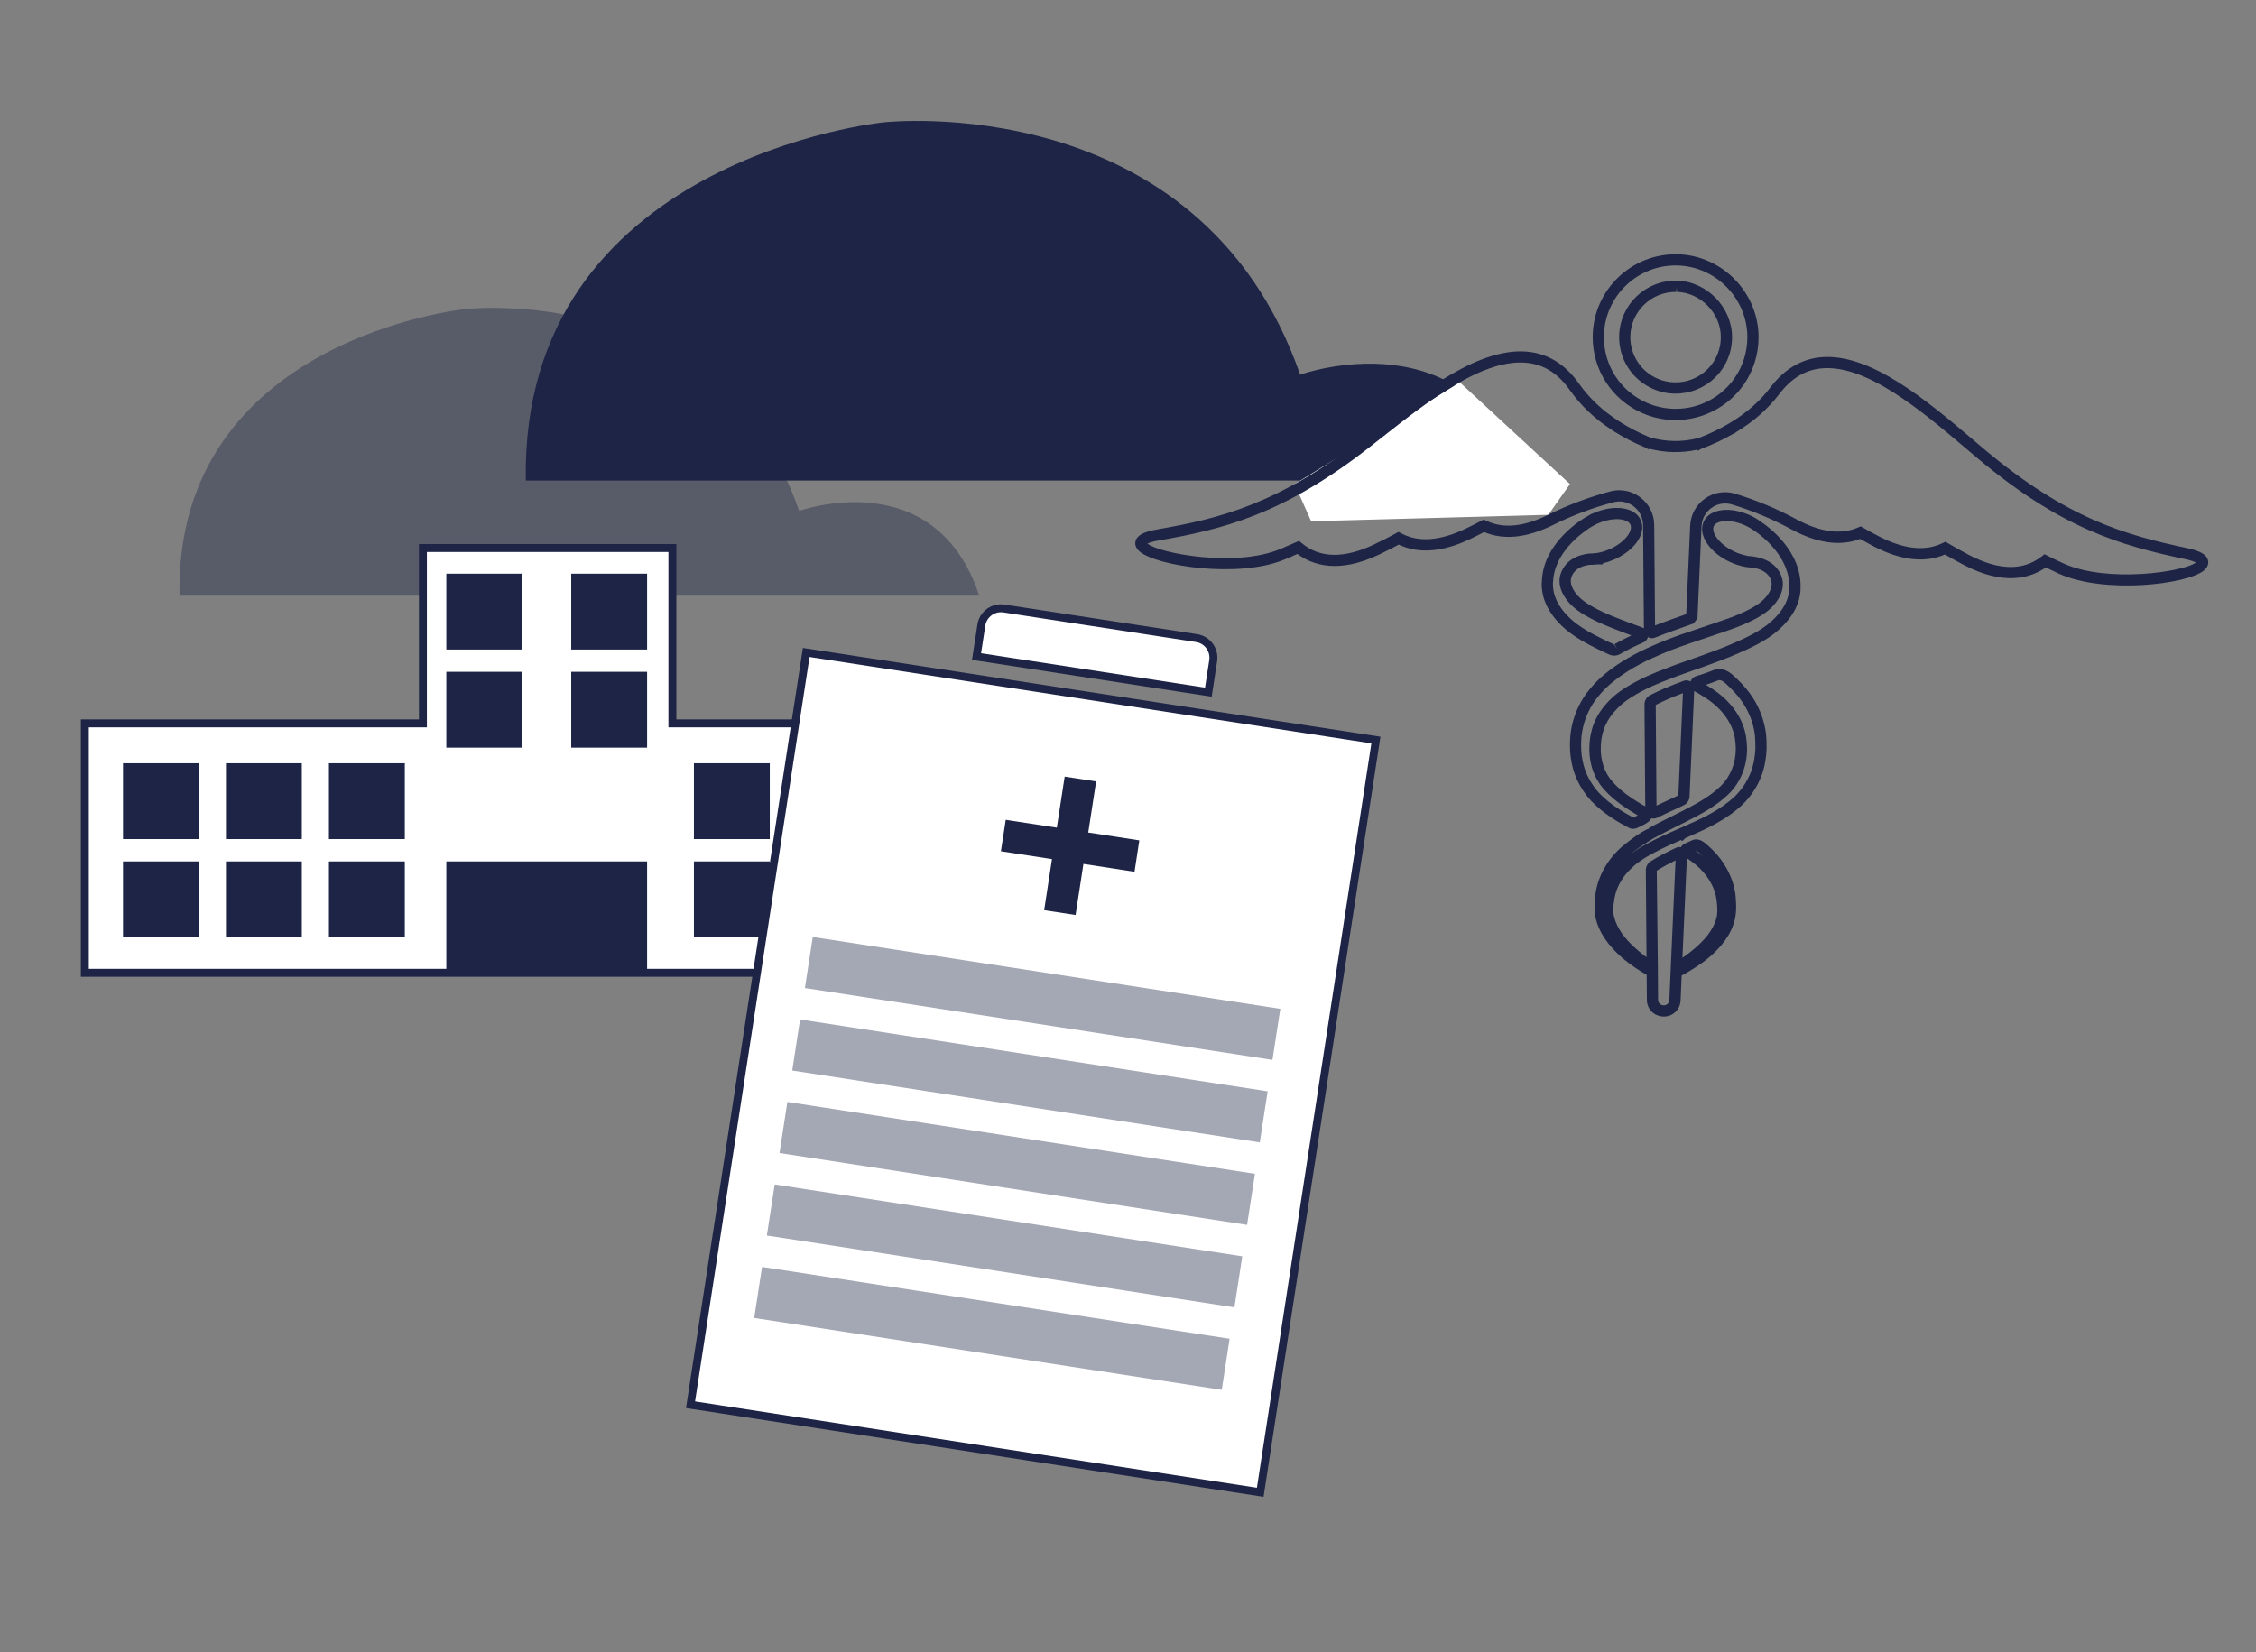 <svg xmlns="http://www.w3.org/2000/svg" id="Ebene_1" width="568" height="416" viewBox="0 0 568 416"><rect x="0" y="0" width="568" height="416" fill="#808080" stroke="none"/><path d="M45.19,150H246.55c-11.19-33.69-45.34-21.33-45.34-21.33-20.26-58.11-83.96-50.85-83.96-50.85,0,0-73.21,7.35-72.06,72.18Z" fill="#1d2445" opacity=".4"></path><path d="M132.39,121h251.61c-13.98-42.1-56.66-26.65-56.66-26.65-25.31-72.6-104.92-63.54-104.92-63.54,0,0-91.48,9.18-90.03,90.19Z" fill="#1d2445"></path><g><polygon points="169.29 182.16 169.29 138 106.48 138 106.48 182.16 21.36 182.16 21.36 244.97 106.48 244.97 169.29 244.97 203.64 244.97 203.64 182.16 169.29 182.16" fill="#fff" stroke="#1d2445" stroke-miterlimit="10" stroke-width="2"></polygon><rect x="112.37" y="144.46" width="19.1" height="19.1" fill="#1d2445"></rect><rect x="143.82" y="144.46" width="19.1" height="19.1" fill="#1d2445"></rect><rect x="112.37" y="169.17" width="19.1" height="19.1" fill="#1d2445"></rect><rect x="143.82" y="169.17" width="19.1" height="19.1" fill="#1d2445"></rect><rect x="174.71" y="192.2" width="19.1" height="19.1" fill="#1d2445"></rect><rect x="174.71" y="216.92" width="19.1" height="19.1" fill="#1d2445"></rect><rect x="82.82" y="192.2" width="19.1" height="19.1" fill="#1d2445"></rect><rect x="82.82" y="216.92" width="19.1" height="19.1" fill="#1d2445"></rect><rect x="56.89" y="192.2" width="19.1" height="19.1" fill="#1d2445"></rect><rect x="56.89" y="216.92" width="19.1" height="19.1" fill="#1d2445"></rect><rect x="30.97" y="192.2" width="19.1" height="19.1" fill="#1d2445"></rect><rect x="30.97" y="216.92" width="19.1" height="19.1" fill="#1d2445"></rect><rect x="112.37" y="216.92" width="50.55" height="28.08" fill="#1d2445"></rect></g><g><rect x="187.59" y="174.21" width="145.12" height="191.66" transform="translate(44.04 -36.39) rotate(8.74)" fill="#fff" stroke="#1d2445" stroke-miterlimit="10" stroke-width="2"></rect><polygon points="286.85 211.62 273.99 209.64 275.97 196.78 268.06 195.56 266.08 208.42 253.22 206.45 252 214.36 264.86 216.34 262.89 229.2 270.8 230.41 272.78 217.55 285.64 219.53 286.85 211.62" fill="#1d2445"></polygon><rect x="202.96" y="244.91" width="119.1" height="13.01" transform="translate(41.24 -36.96) rotate(8.74)" fill="#1d2445" opacity=".4"></rect><path d="M251.52,156.87h49.05c2.76,0,5,2.24,5,5v8.01h-59.05v-8.01c0-2.76,2.24-5,5-5Z" transform="translate(28.02 -40.04) rotate(8.74)" fill="#fff" stroke="#1d2445" stroke-miterlimit="10" stroke-width="2"></path><rect x="199.77" y="265.68" width="119.1" height="13.01" transform="translate(44.36 -36.23) rotate(8.74)" fill="#1d2445" opacity=".4"></rect><rect x="196.57" y="286.46" width="119.1" height="13.01" transform="translate(47.48 -35.51) rotate(8.74)" fill="#1d2445" opacity=".4"></rect><rect x="193.38" y="307.23" width="119.1" height="13.01" transform="translate(50.6 -34.78) rotate(8.74)" fill="#1d2445" opacity=".4"></rect><rect x="190.19" y="328" width="119.1" height="13.01" transform="translate(53.72 -34.06) rotate(8.74)" fill="#1d2445" opacity=".4"></rect></g><g><polygon points="325.95 121.9 367.53 96.28 395.27 121.9 389.82 129.64 330.11 131.25 325.95 121.9" fill="#fff"></polygon><g><path d="M416.29,206.13c-.37,0-.73-.11-1.06-.31-.61-.38-.98-1.04-.99-1.76l-.2-26.65c0-.99,.52-1.88,1.39-2.34,2.29-1.19,5.07-2.38,8.49-3.63,.62-.23,1.31-.13,1.85,.26,.54,.39,.84,1.02,.81,1.69l-1.2,27.18c-.04,.95-.6,1.79-1.46,2.2l-3.29,1.54c-1.14,.52-2.27,1.06-3.39,1.61-.31,.15-.64,.22-.96,.22Zm.58-28.62l.19,25.36c.79-.38,1.59-.76,2.39-1.12l3.12-1.46,1.14-25.75c-2.71,1.02-4.95,2-6.84,2.97Zm0-.13h0s0,0,0,0Z" fill="#1d2445"></path><path d="M421.5,105.78c-2.77-.05-5.44-.63-7.94-1.73-7.78-3.37-12.71-11.04-12.56-19.52,.21-11.51,9.74-20.71,21.25-20.5h.28c11.16,.36,20.23,9.73,20.23,20.88,0,8.65-5.22,16.28-13.28,19.43-2.53,1-5.21,1.48-7.98,1.43Zm.69-38.93c-9.95-.18-18.19,7.77-18.37,17.73-.13,7.34,4.13,13.97,10.87,16.88,4.33,1.9,9.39,1.98,13.76,.26,6.97-2.73,11.48-9.33,11.49-16.81,0-9.65-7.84-17.75-17.48-18.05h-.26Zm-.57,32.27c-1.85-.03-3.69-.43-5.4-1.18-5.3-2.3-8.67-7.52-8.56-13.3,.14-7.84,6.63-14.1,14.47-13.96h.19c7.47,.24,13.77,6.75,13.77,14.22,0,5.89-3.56,11.09-9.06,13.24-1.73,.68-3.57,1.01-5.41,.97Zm.48-27.02l-.03,1.41c-6.28-.11-11.48,4.91-11.6,11.19-.08,4.63,2.61,8.81,6.87,10.66,2.69,1.18,5.92,1.24,8.65,.16,4.41-1.73,7.26-5.89,7.27-10.62,0-5.99-5.05-11.2-11.03-11.39l-.14-1.42Z" fill="#1d2445"></path><path d="M406.32,165.09c-.4,0-.79-.09-1.16-.26-.5-.22-.98-.45-1.47-.68l-.57-.27c-4.12-2.03-8.76-4.31-12.12-8.77-.94-1.33-1.55-2.42-1.91-3.37-.5-1.15-.81-2.48-.91-3.89-.02-.25-.02-.51-.02-.8l.05-.77c.36-9.9,10.64-15.83,11.08-16.08l1.56-.88v.05c.14-.06,.26-.11,.39-.17,2.37-1.03,4.83-1.47,6.98-1.23,2.42,.26,4.16,1.34,4.9,3.05,.74,1.71,.34,3.72-1.12,5.66-1.29,1.71-3.3,3.22-5.67,4.25-.92,.4-1.86,.71-2.8,.93l.03,.25-1.59,.02c-.56,.07-1.09,.1-1.7,.1-3.64,.43-4.55,2.46-4.76,3.63-.02,.17-.03,.3-.03,.33-.02,1.23,.6,2.54,1.9,3.95,1.59,1.71,4.77,3.52,9.43,5.35,1.64,.66,3.34,1.29,5.09,1.94l1.76,.66c.76,.29,1.27,1,1.29,1.81,.02,.81-.45,1.54-1.19,1.87-2.24,.98-4.15,1.94-5.85,2.92h0c-.48,.28-1.03,.42-1.58,.41Zm-6.26-32.04c-2.1,1.38-8.77,6.32-9.03,13.43l-.04,.31v.31c0,.18,0,.34,0,.52,.08,1.11,.32,2.16,.71,3.06,.29,.78,.81,1.69,1.57,2.76,2.92,3.88,7.06,5.91,11.05,7.88l.55,.26c.48,.22,.95,.44,1.43,.66l.88,1.2-.7-1.22c1.29-.75,2.7-1.47,4.27-2.21-1.72-.64-3.4-1.27-5-1.91-5.12-2.02-8.54-4-10.46-6.06-1.82-1.98-2.69-3.93-2.65-5.96,0-.03,0-.25,.07-.68,.22-1.27,1.39-5.33,7.41-6.01,.61,0,1.06-.04,1.52-.09l.32-.04c.14-.02,.28-.03,.43-.06,.93-.18,1.87-.47,2.79-.87,1.9-.82,3.55-2.04,4.54-3.35,.81-1.08,1.1-2.11,.79-2.84-.31-.72-1.27-1.22-2.61-1.37-1.63-.17-3.65,.2-5.55,1.02-.52,.23-1.04,.5-1.64,.86l-.66,.4Zm12.55,26.12h0s0,0,0,0Z" fill="#1d2445"></path><path d="M418.83,255.98c-2.35-.04-4.2-1.88-4.19-4.19l-.05-6.3c-.96-.54-1.96-1.18-3.01-1.89-1.93-1.34-4.43-3.23-6.67-6.06-1.37-1.77-2.3-3.48-2.86-5.25-.76-2.26-.62-4.74-.41-6.63,.38-4.08,2.47-8.29,5.74-11.53,.4-.41,.88-.82,1.36-1.23,.06-.05,4.12-3.43,6.47-4.28l-.05-.09c1.28-.72,2.56-1.38,3.89-2.04,.89-.45,1.81-.9,2.73-1.36l1.32-.67c3.64-1.83,7.42-3.84,10.19-6.57,2.39-2.36,3.75-5.76,3.73-9.32,0-.92-.08-1.83-.24-2.76-.66-3.79-3.22-7.33-7.21-9.97-.62-.41-1.25-.81-1.89-1.19l-.22-.11c-.59-.3-1.58-.79-1.85-1.82-.14-.55-.04-1.13,.31-1.64,.47-.7,1.35-.92,1.98-1.08,.11-.03,.2-.05,.27-.07l1.96-.69c.22-.07,.41-.15,.61-.23,.48-.19,1.02-.42,1.6-.5,2.17-.34,3.85,1.33,4.97,2.44l.3,.29c1.42,1.38,2.62,2.81,3.58,4.26h0c1.85,2.81,3,5.91,3.44,9.22,.13,1.23,.18,2.46,.15,3.93-.1,2.08-.39,3.9-.91,5.59-.91,3.01-2.7,5.95-5.04,8.27-4.19,3.97-9.09,6.15-13.41,8.06l-1.08,.47-.78,.76-.34-.26-.05,.02c-1.01,.44-2.01,.87-2.97,1.32-1.34,.63-2.58,1.21-3.77,1.86-1.56,.81-2.95,1.67-4.14,2.57-.39,.28-.73,.57-1.05,.88-2.61,2.26-4.28,5.11-4.76,8.08-.38,2.14-.39,3.55-.05,4.73,.33,1.32,.95,2.62,1.91,4.02,1.74,2.43,3.86,4.22,5.51,5.5,.24,.18,.47,.35,.7,.52l-.17-21.88c0-.92,.44-1.76,1.2-2.25,1.98-1.28,4.24-2.4,6.39-3.42,.41-.19,.85-.24,1.27-.14,.3-.66,.9-.91,1.13-1l1.72-.78c.97-.44,2.11-.17,3.22,.75,.37,.3,.73,.62,1.1,.96,3.89,3.5,6.37,8.38,6.62,13.04,.15,2.03,.19,4.43-.67,6.63-.57,1.69-1.56,3.38-2.99,5.09-2.38,2.8-4.95,4.59-6.92,5.83-1.04,.67-2.06,1.26-3.05,1.78l-.27,6.31c-.12,2.3-2,4.07-4.29,4.03Zm-1.43-12.18h0l.06,7.98c0,.78,.61,1.36,1.42,1.38,.76,.01,1.38-.57,1.42-1.34l.24-5.5h0l1.32-29.66c-1.64,.8-3.28,1.66-4.73,2.6l.28,24.54Zm7.31-27.7l-1.12,25.08c.25-.16,.49-.33,.73-.5,1.65-1.19,3.81-2.88,5.72-5.32,.99-1.34,1.66-2.61,2.02-3.87,.44-1.36,.37-2.89,.13-4.78-.41-3.38-2.41-6.72-5.5-9.15-.61-.5-1.27-.98-1.98-1.46Zm2.29-1.85c.52,.37,1,.74,1.46,1.11,.14,.11,.27,.22,.41,.33-.12-.11-.24-.22-.36-.33-.34-.31-.66-.6-1-.88-.18-.15-.33-.23-.41-.27l-.1,.04Zm-10.84-3.05c-1.01,.61-4.12,2.59-5.57,3.83-.05,.05-.11,.09-.17,.14,.07-.05,.13-.1,.2-.15,1.31-.99,2.79-1.9,4.48-2.78,1.24-.68,2.52-1.28,3.89-1.92,1-.47,2.02-.91,3.06-1.36l2.23-.99c4.31-1.92,8.77-3.9,12.59-7.51,1.99-1.97,3.53-4.49,4.3-7.06,.44-1.47,.7-3.06,.79-4.87,.02-1.3-.02-2.42-.13-3.5-.38-2.85-1.38-5.55-2.99-8-.84-1.28-1.91-2.55-3.18-3.79l-.32-.31c-.75-.75-1.79-1.78-2.55-1.65-.25,.04-.61,.19-.96,.33-.26,.11-.52,.21-.77,.29l-1.55,.54c.55,.33,1.09,.68,1.63,1.04,4.65,3.07,7.65,7.28,8.44,11.85,.18,1.09,.27,2.14,.28,3.22,.02,4.32-1.64,8.46-4.58,11.35-3.06,3.02-7.06,5.15-10.9,7.08l-1.33,.67c-.93,.46-1.84,.9-2.72,1.35-1.3,.65-2.54,1.29-3.78,1.98l-.38,.21Z" fill="#1d2445"></path><path d="M415.86,160.7c-.38,0-.75-.12-1.08-.34-.55-.37-.88-.98-.88-1.64l-.22-26.48c-.02-1.87-.88-3.6-2.37-4.74-1.47-1.12-3.33-1.49-5.12-1.02-5.25,1.4-10.34,3.32-15.11,5.69-6.64,3.3-12.49,3.9-17.41,1.81-1.09,.56-2.22,1.14-3.44,1.72-6.98,3.34-13.05,3.82-18.06,1.44-1.63,.87-3.23,1.69-4.89,2.48-10.17,4.86-16.75,2.77-20.62-.13-1.11,.5-2.22,.98-3.35,1.44-11.6,4.79-32.32,1.58-36.45-2.11-1.18-1.05-1.1-2.09-.95-2.62,.4-1.4,2.05-2.29,5.37-2.87,15.8-2.74,30.6-6.36,51.91-23l2.9-2.28c12-9.45,26.91-21.2,39.38-19.38,4.8,.7,8.87,3.38,12.11,7.98,2.55,3.6,5.89,6.76,9.95,9.37l.15,.1c2.34,1.51,4.9,2.85,7.62,3.97l.06,.02c3.94,1.17,8.18,1.25,12.17,.22h.05c2.76-1.04,5.37-2.28,7.76-3.71l.15-.09c4.14-2.46,7.61-5.49,10.28-9.01,3.39-4.47,7.55-7,12.37-7.53,12.53-1.38,27.04,10.92,38.7,20.81l2.79,2.36c20.69,17.39,35.34,21.55,51.02,24.86h0c3.3,.7,4.92,1.64,5.27,3.06,.13,.53,.17,1.57-1.04,2.58-4.26,3.53-25.08,5.99-36.52,.79-1.12-.51-2.21-1.03-3.28-1.56-3.98,2.76-10.62,4.61-20.61-.61-1.61-.84-3.19-1.72-4.79-2.65-5.09,2.2-11.14,1.5-17.99-2.08-1.2-.63-2.31-1.24-3.38-1.84-4.99,1.91-10.82,1.1-17.33-2.44-4.69-2.54-9.7-4.64-14.89-6.23-1.76-.54-3.64-.24-5.15,.83-1.53,1.08-2.46,2.77-2.54,4.65l-1.03,23.18-.97,1.31-.69,.24c-2.96,1.04-6.03,2.11-9.04,3.32-.25,.1-.52,.15-.78,.14Zm-7.98-37.24c1.83,.03,3.63,.65,5.13,1.8,2.19,1.67,3.46,4.2,3.48,6.96l.21,25.28c2.64-1.03,5.28-1.95,7.85-2.85l.99-22.27c.12-2.75,1.48-5.24,3.73-6.83,2.23-1.57,5.01-2.02,7.61-1.22,5.38,1.65,10.56,3.81,15.41,6.44,6,3.25,11.23,3.95,15.52,2.06l.65-.29,.62,.35c1.22,.7,2.5,1.4,3.89,2.13,6.33,3.31,11.76,3.89,16.14,1.73l.69-.34,.66,.39c1.79,1.06,3.52,2.03,5.3,2.96,7.47,3.9,13.62,4.02,18.28,.36l.72-.56,.81,.42c1.27,.64,2.59,1.28,3.94,1.89,11.1,5.04,30.28,2.13,33.36-.21-.4-.22-1.22-.55-2.83-.89-16.05-3.39-31.06-7.64-52.25-25.46l-2.8-2.37c-11.25-9.54-25.25-21.38-36.57-20.16-4.07,.45-7.48,2.55-10.43,6.43-2.87,3.77-6.55,7.01-10.95,9.64l-.3,.29h-.2c-2.5,1.48-5.22,2.77-8.09,3.83l-.95,.52-.19-.24c-3.95,.87-8.11,.79-12.02-.25l-.2,.18-.97-.55c-2.65-1.08-5.3-2.45-7.73-3.99h-.18s-.35-.35-.35-.35c-4.31-2.79-7.88-6.17-10.61-10.04-2.81-3.99-6.15-6.22-10.21-6.81-11.25-1.64-25.65,9.7-37.23,18.81l-2.91,2.29c-21.82,17.04-36.99,20.75-53.16,23.56-1.61,.28-2.44,.58-2.85,.79,3,2.46,22.05,6.06,33.32,1.42,1.37-.57,2.72-1.16,4.04-1.75l.81-.36,.69,.57c4.54,3.83,10.69,3.93,18.28,.3,1.83-.87,3.6-1.78,5.41-2.76l.67-.37,.68,.36c4.3,2.32,9.75,1.93,16.19-1.15,1.42-.68,2.72-1.34,3.96-1.99l.63-.33,.64,.31c4.22,2.04,9.47,1.54,15.58-1.5,4.94-2.45,10.21-4.43,15.64-5.89,.81-.21,1.62-.31,2.43-.3Z" fill="#1d2445"></path><path d="M411.2,208.74c-.38,0-.76-.1-1.1-.28-2.72-1.43-6.24-3.47-9.36-6.65-2.28-2.42-3.96-5.42-4.76-8.48-.47-1.79-.71-3.67-.71-5.59,0-1.42,.09-2.71,.29-3.93,.55-3.29,1.82-6.35,3.77-9.09,.1-.14,.26-.37,.48-.59,1.55-2.07,3.58-4,6.18-5.9,1.63-1.18,3.41-2.29,5.31-3.31,1.08-.6,2.23-1.17,3.48-1.73,1.81-.84,3.61-1.57,5.15-2.19,.34-.12,.59-.21,.83-.31,1.54-.58,3.04-1.1,4.52-1.6,1.45-.5,2.88-.98,4.28-1.45,1.67-.56,3.28-1.1,4.85-1.65l1.61-.59c3.82-1.46,6.52-2.95,8.01-4.43,1.34-1.35,2-2.63,2.03-3.9,0-.34-.11-3.48-4.96-4.15-.3,0-.74-.04-1.21-.11l-.38-.04c-1.45-.27-2.83-.72-4.11-1.33-2.33-1.11-4.29-2.69-5.51-4.45-1.39-2-1.72-4.02-.92-5.7,1.54-3.23,6.78-3.85,11.93-1.39,.63,.3,1.26,.66,1.94,1.1l-.04,.06c2.39,1.39,10.96,7.81,10.52,17.16v.23c0,.2,0,.38-.03,.57-.15,1.39-.51,2.7-1.07,3.89-.55,1.32-1.6,2.7-2.02,3.23-2.85,3.49-6.32,5.54-10.66,7.54-.32,.14-.61,.27-.9,.4l-.85,.38c-2.91,1.28-5.91,2.38-8.46,3.29l-5.23,1.85c-1.08,.37-2.14,.76-3.19,1.18-1.68,.61-3.28,1.26-4.91,1.99-1.93,.88-3.58,1.75-5.04,2.67-1.82,1.1-3.38,2.42-4.65,3.93-1.5,1.76-2.48,3.7-2.93,5.79-.19,.81-.29,1.64-.34,2.69-.16,3.55,.87,6.68,2.99,9.06,1.23,1.39,2.8,2.72,4.81,4.08,.92,.62,1.86,1.2,2.82,1.75,.12,.07,.26,.14,.41,.21,.44,.21,.95,.45,1.35,.85,.46,.45,.67,1.05,.57,1.66-.21,1.25-1.54,1.97-3.13,2.72-.15,.07-.28,.13-.35,.17-.4,.24-.85,.35-1.3,.34Zm28.75-68.75l.33,.03c.36,.05,.71,.09,1.05,.1,6.03,.82,7.57,4.79,7.55,7-.05,2.05-.98,3.95-2.85,5.85-1.8,1.79-4.75,3.45-9.02,5.08l-1.65,.6c-1.58,.56-3.22,1.11-4.9,1.67-1.39,.46-2.81,.94-4.26,1.44-1.46,.49-2.93,1.01-4.43,1.57-.27,.1-.54,.21-.85,.31-1.44,.58-3.2,1.29-4.97,2.11-1.19,.53-2.26,1.06-3.29,1.63-1.8,.97-3.48,2.01-5.01,3.12-2.4,1.75-4.25,3.51-5.64,5.38l-.16,.18c-.08,.08-.18,.22-.21,.27-1.71,2.41-2.82,5.07-3.3,7.94-.18,1.06-.26,2.2-.26,3.47,0,1.68,.2,3.32,.61,4.87,.68,2.61,2.12,5.17,4.07,7.24,2.76,2.81,5.96,4.69,8.47,6.02,.11-.06,.24-.12,.4-.2,.15-.07,.44-.21,.73-.36-.06-.03-.11-.06-.16-.09-1.01-.59-2-1.2-2.97-1.85-2.22-1.49-3.97-2.98-5.35-4.55-2.62-2.94-3.9-6.76-3.7-11.06,.05-1.21,.18-2.22,.4-3.18,.54-2.53,1.73-4.89,3.53-7.01,1.47-1.74,3.26-3.26,5.33-4.51,1.55-.97,3.31-1.9,5.36-2.84,1.71-.76,3.36-1.43,5.07-2.06,1.06-.42,2.15-.82,3.24-1.2l5.25-1.85c2.49-.89,5.43-1.96,8.26-3.21l.82-.37c.31-.14,.61-.28,.92-.41,3.96-1.82,7.12-3.67,9.62-6.74,.26-.33,1.19-1.52,1.64-2.61,.45-.96,.73-1.97,.84-3.07,.01-.1,0-.18,.01-.26,0-.12,0-.24,0-.37,.36-7.63-6.81-13.09-8.69-14.38l-.51-.33c-.57-.37-1.09-.67-1.61-.92-3.8-1.81-7.45-1.47-8.17,.05-.34,.71-.09,1.75,.69,2.86,.94,1.34,2.55,2.62,4.41,3.52,1.04,.49,2.16,.86,3.33,1.08Z" fill="#1d2445"></path></g></g></svg>